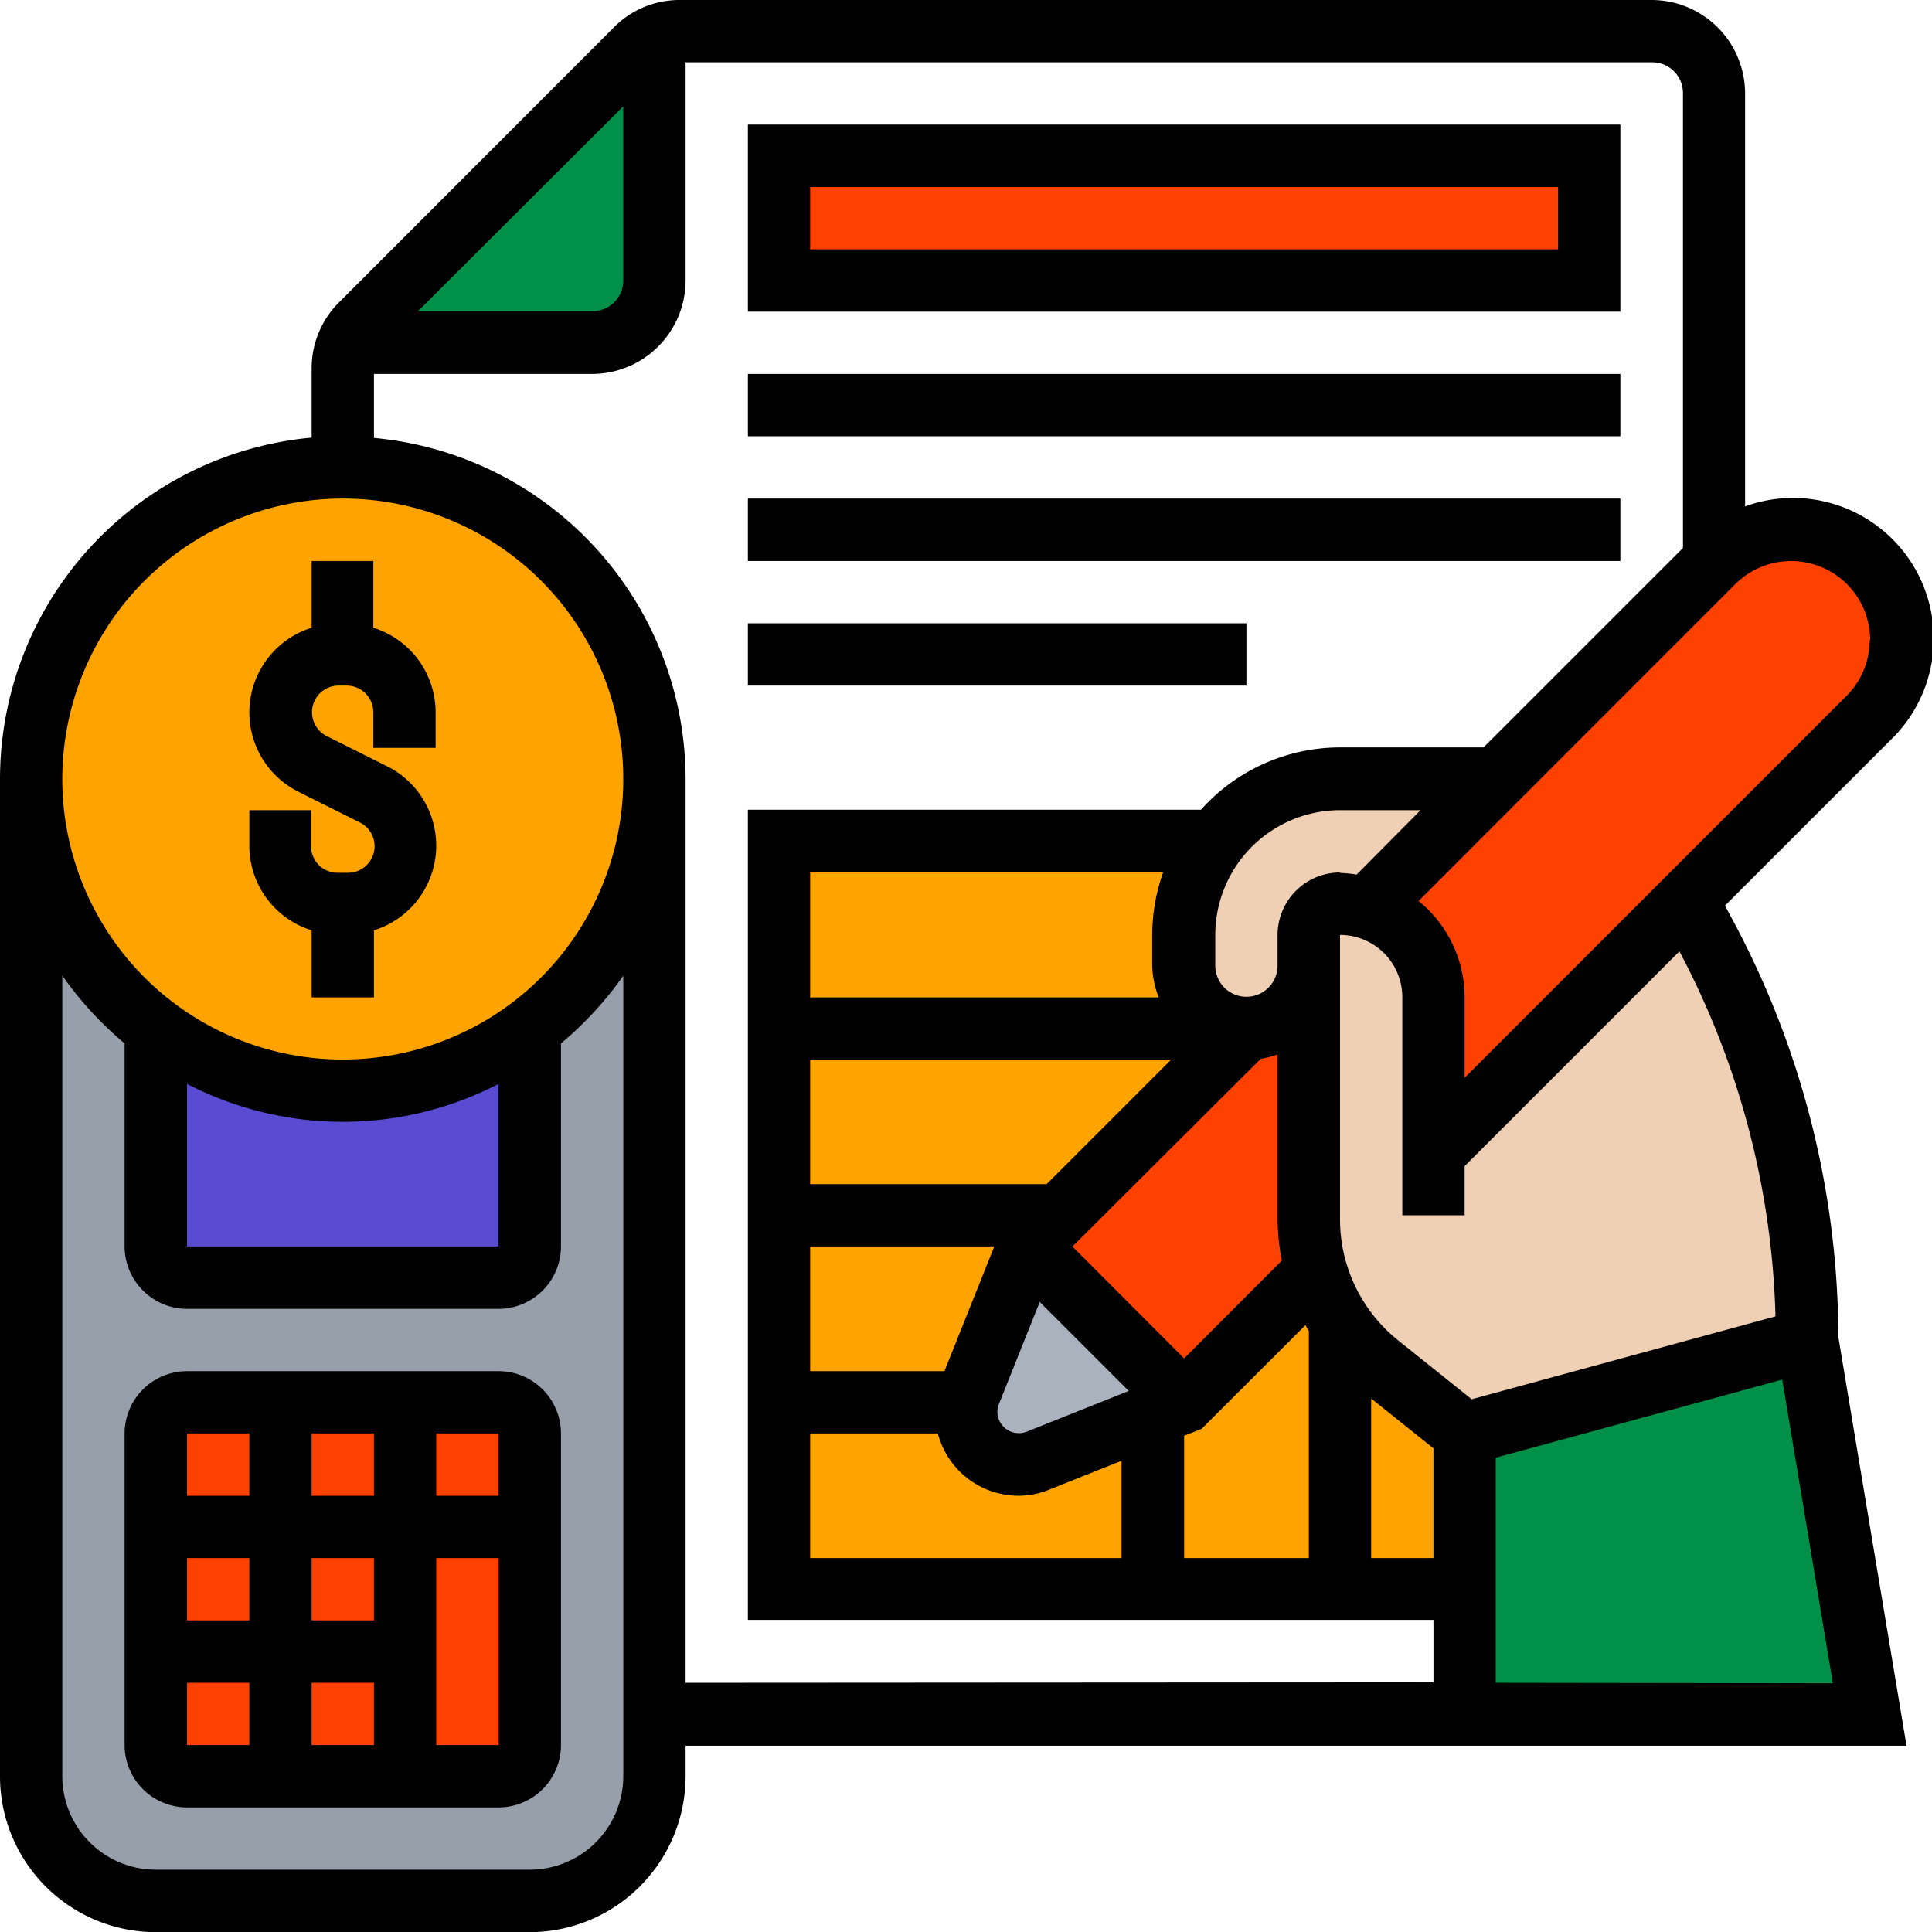 <svg xmlns="http://www.w3.org/2000/svg" viewBox="0 0 125.91 125.91"><defs><style>.cls-1{fill:#ffa300;}.cls-2{fill:#fe4101;}.cls-3{fill:#009047;}.cls-4{fill:#aab2bd;}.cls-5{fill:#f0d0b4;}.cls-6{fill:#969faa;}.cls-7{fill:#594cd3;}</style></defs><g id="Layer_2" data-name="Layer 2"><g id="Layer_1-2" data-name="Layer 1"><path class="cls-1" d="M89.86,89a11,11,0,0,1-2.45-2.7,11.62,11.62,0,0,1-1.63-3.45h0l-8.59,8.59-2,.81-7.51,3a3.48,3.48,0,0,1-1.26.24A3.4,3.4,0,0,1,63,92a3.34,3.34,0,0,1,.06-.65,3.28,3.28,0,0,1,.18-.61L67,81.23l2-2L81.23,67A4.08,4.08,0,0,1,77.17,63v-2a10.05,10.05,0,0,1,2-6.1H50.77v48.74H95.45V93.42Z"/><path class="cls-2" d="M50.77,10.15h52.8v8.13H50.77Z"/><path class="cls-3" d="M42.65,2.4V18.28a4.08,4.08,0,0,1-4.06,4.06H22.7a4.19,4.19,0,0,1,.84-1.2L41.45,3.23A3.85,3.85,0,0,1,42.65,2.4Z"/><path class="cls-2" d="M85.3,63V79.45a11.75,11.75,0,0,0,.48,3.35h0l-8.59,8.59L67,81.23l2-2L81.23,67A4.1,4.1,0,0,0,85.3,63Z"/><path class="cls-2" d="M111.7,36.56a7.18,7.18,0,0,1,10.07,10.23L109.91,58.65,93.42,75.14V65a6.1,6.1,0,0,0-4.33-5.83l8.39-8.39,14.13-14.13Z"/><path class="cls-4" d="M77.17,91.39l-2,.81-7.51,3a3.48,3.48,0,0,1-1.26.24A3.4,3.4,0,0,1,63,92a3.34,3.34,0,0,1,.06-.65,3.28,3.28,0,0,1,.18-.61L67,81.23Z"/><path class="cls-3" d="M117.79,87.33l4.06,24.37H95.45V93.42Z"/><path class="cls-5" d="M84.1,65.82A4,4,0,0,1,81.23,67,4.08,4.08,0,0,1,77.17,63v-2a10.05,10.05,0,0,1,2-6.1,10.21,10.21,0,0,1,8.13-4.06H97.48l-8.39,8.39a6.35,6.35,0,0,0-1.76-.27,2,2,0,0,0-2,2v2A4,4,0,0,1,84.1,65.82Z"/><path class="cls-5" d="M111,60.62a55.93,55.93,0,0,1,6.8,26.71L95.45,93.42,89.86,89a11,11,0,0,1-2.45-2.7,11.62,11.62,0,0,1-1.63-3.45,11.75,11.75,0,0,1-.48-3.35V60.93a2,2,0,0,1,2-2,6.35,6.35,0,0,1,1.76.27A6.1,6.1,0,0,1,93.42,65V75.14l16.49-16.49Z"/><path class="cls-6" d="M42.65,50.77v65a8.12,8.12,0,0,1-8.13,8.12H10.15A8.12,8.12,0,0,1,2,115.76v-65A20.31,20.31,0,0,0,10.15,67V81.23a2,2,0,0,0,2,2h20.3a2,2,0,0,0,2-2V67A20.29,20.29,0,0,0,42.65,50.77Z"/><path class="cls-2" d="M32.65,115.69H12.24a2,2,0,0,1-2-2V93.43a2,2,0,0,1,2-2H32.65a2,2,0,0,1,2,2v20.23A2,2,0,0,1,32.65,115.69Z"/><path class="cls-7" d="M34.52,67V81.23a2,2,0,0,1-2,2H12.19a2,2,0,0,1-2-2V67a20.32,20.32,0,0,0,24.37,0Z"/><path class="cls-1" d="M42.65,50.77A20.31,20.31,0,1,1,22.34,30.46,20.29,20.29,0,0,1,42.65,50.77Z"/><path d="M112.76,59.66l-.34-.64,10.8-10.8A9.17,9.17,0,0,0,113.73,33V6.09A6.1,6.1,0,0,0,107.63,0H44.33A6,6,0,0,0,40,1.79L22.09,19.71A6.05,6.05,0,0,0,20.31,24v4.52A22.35,22.35,0,0,0,0,50.77v65a10.16,10.16,0,0,0,10.15,10.15H34.52a10.17,10.17,0,0,0,10.16-10.15v-2h79.57l-4.44-26.62A57.78,57.78,0,0,0,112.76,59.66Zm2.95,26.13-19.8,5.4-4.77-3.82a10.12,10.12,0,0,1-3.81-7.93V60.93A4.06,4.06,0,0,1,91.39,65V79.2h4.06V76l14-14A53.91,53.91,0,0,1,115.71,85.79ZM87.33,56.86a4.08,4.08,0,0,0-4.07,4.07v2a2,2,0,1,1-4.06,0v-2a8.14,8.14,0,0,1,8.13-8.13h5.25L88.41,57a7.75,7.75,0,0,0-1.08-.11ZM65.09,91.53l2.67-6.68,5.8,5.8-6.69,2.67A1.4,1.4,0,0,1,65,92,1.32,1.32,0,0,1,65.09,91.53Zm12.08-3-7.28-7.29L82.17,69a5.62,5.62,0,0,0,1.09-.28V79.44a14.4,14.4,0,0,0,.28,2.71ZM75.51,65H52.8V56.86h23a12.22,12.22,0,0,0-.71,4.07v2A6.24,6.24,0,0,0,75.51,65ZM52.8,69.05H76.33l-8.12,8.12H52.8Zm0,12.18h12l-3.25,8.13H52.8Zm0,12.19h8.32a5.44,5.44,0,0,0,5.24,4.06,5.34,5.34,0,0,0,2-.39l4.73-1.89v6.34H52.8Zm24.37.15,1.14-.45,6.77-6.76c.07.13.14.26.22.39v14.79H77.17Zm12.19-2.43,4.06,3.25v7.15H89.36Zm32.49-49.43a5.15,5.15,0,0,1-1.51,3.64L95.45,70.24V65a8.08,8.08,0,0,0-3-6.28l20.64-20.65a5.15,5.15,0,0,1,8.79,3.65ZM40.62,6.93V18.28a2,2,0,0,1-2,2H27.24ZM22.34,32.49A18.28,18.28,0,1,1,4.06,50.77,18.3,18.3,0,0,1,22.34,32.49ZM12.19,70.64a22.09,22.09,0,0,0,20.3,0V81.23H12.19Zm22.33,51.21H10.15a6.1,6.1,0,0,1-6.09-6.09V63.58A23,23,0,0,0,8.12,68V81.23a4.08,4.08,0,0,0,4.07,4.07h20.3a4.08,4.08,0,0,0,4.07-4.07V68a23,23,0,0,0,4.06-4.41v52.18A6.1,6.1,0,0,1,34.52,121.85Zm10.16-12.18V50.77A22.35,22.35,0,0,0,24.37,28.54V24.37H38.59a6.1,6.1,0,0,0,6.09-6.09V4.06h63a2,2,0,0,1,2,2V35.71l-13,13H87.33a12.16,12.16,0,0,0-9.06,4.06H48.74v52.8H93.42v4.07Zm52.8,0V95l18.67-5.09,3.3,19.79Z"/><path d="M20.31,60.63V65h4.06V60.63a5.78,5.78,0,0,0,.86-10.69l-4-2A1.74,1.74,0,0,1,22,44.68h.6a1.74,1.74,0,0,1,1.73,1.73v2.33h4.06V46.41a5.78,5.78,0,0,0-4.06-5.5V36.56H20.31v4.35a5.78,5.78,0,0,0-.86,10.69l4,2a1.73,1.73,0,0,1-.77,3.28H22a1.73,1.73,0,0,1-1.73-1.73V52.8H16.25v2.33A5.77,5.77,0,0,0,20.31,60.63Z"/><path d="M32.49,89.36H12.19a4.07,4.07,0,0,0-4.07,4.06v20.31a4.07,4.07,0,0,0,4.07,4.06h20.3a4.07,4.07,0,0,0,4.07-4.06V93.42A4.07,4.07,0,0,0,32.49,89.36Zm0,8.12H28.43V93.42h4.06Zm-8.12,16.25H20.31v-4.06h4.06Zm0-8.13H20.31v-4.06h4.06Zm-8.12,0H12.19v-4.06h4.06Zm4.06-8.12V93.42h4.06v4.06Zm-4.06-4.06v4.06H12.19V93.42Zm-4.06,16.25h4.06v4.06H12.19Zm16.24,4.06V101.54H32.5v12.19Z"/><path d="M105.6,8.12H48.74V20.31H105.6Zm-4.06,8.13H52.8V12.19h48.74Z"/><path d="M48.74,24.37H105.6v4.06H48.74Z"/><path d="M48.74,32.49H105.6v4.07H48.74Z"/><path d="M48.74,40.62H81.23v4.06H48.74Z"/></g></g></svg>